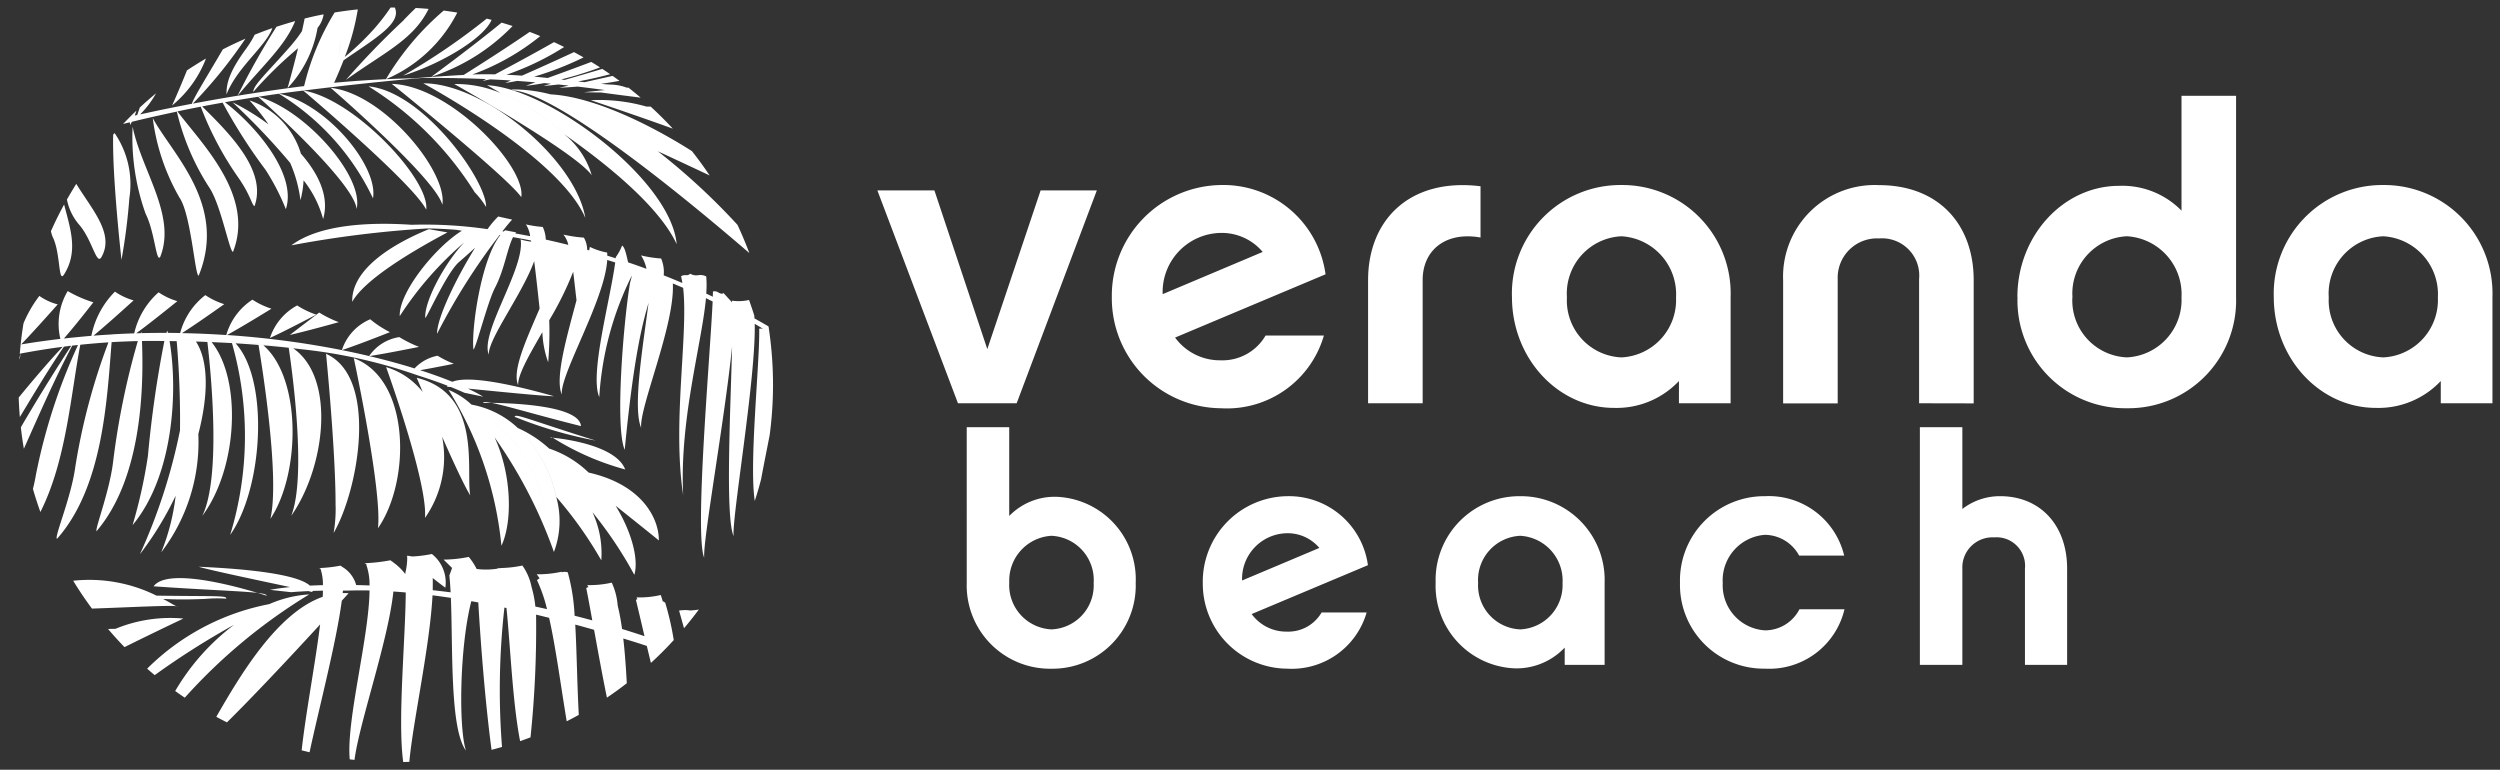 <svg xmlns="http://www.w3.org/2000/svg" width="165.804" height="51.051" viewBox="0 0 165.804 51.051">
  <rect x="0" y="0" width="165.804" height="51.051" fill="#333333" stroke="none"/>
  <path id="logo" d="M-1964.328,38.793c-.279-.025-.553-.046-.819-.064-.353,3.307-2.261,8.692-2.58,11.167-.105-.012-.211-.023-.316-.036-.237-2.571,1.27-8.025,1.315-11.2q-.736-.014-1.394.008l-.372,0c-.005.057-.01.114-.016.172a4.272,4.272,0,0,0-1.325.247c.007-.144.012-.282.015-.415q-.356.007-.692.019a.365.365,0,0,1-.014.073c-.057-.015-.147-.036-.258-.062-.4.018-.788.042-1.144.072l-1.41-.156c.383-.07.833-.132,1.337-.182-1.988-.426-5.268-1.111-6.065-1.35,5.234.233,6.9.808,7.381,1.253q.415-.021.864-.033a3.244,3.244,0,0,0-.154-1.059h.036l-.127-.073a9.325,9.325,0,0,0,1.411-.161c.029.021.056.041.085.062l.021-.006c0,.009,0,.019.008.027a2,2,0,0,1,.925,1.205l-.449-.009-.4,0,.4,0,.449.009c.29.006.585.014.888.026a4.107,4.107,0,0,0-.22-1.387h.044l-.153-.088a11.382,11.382,0,0,0,1.711-.195c.036.025.068.05.1.075l.026-.007c0,.01,0,.022.008.033a3.712,3.712,0,0,1,.854.814c0-.021,0-.045,0-.065a4.4,4.4,0,0,0,.129-1.045l-.05-.041.05,0c0-.024,0-.049,0-.072.116.023.232.041.349.057a8.632,8.632,0,0,0,1.285-.165,2.407,2.407,0,0,1,.894,2.236c-.248-.183-.531-.4-.837-.641.007.253,0,.524,0,.807q.584.063,1.185.139c-.02-.406-.047-.783-.083-1.117q.1-.258.18-.5-.278-.27-.563-.552a8.563,8.563,0,0,0,1.671-.179,4.17,4.17,0,0,1,.532.82c0-.006,0-.012,0-.018a4.973,4.973,0,0,0,1.392-.025l-.023-.027c.071,0,.142,0,.213-.007l.034-.006v0a7.649,7.649,0,0,0,1.407-.165,3.67,3.67,0,0,1,.608,1.421,7.138,7.138,0,0,1,.253,1.3c.256.054.514.112.773.17a10.023,10.023,0,0,0-.663-1.917.575.575,0,0,1,.173-.126l-.19-.268a7.177,7.177,0,0,0,1.64-.167c.006.011.011.022.017.034a.665.665,0,0,1,.4.006,12.928,12.928,0,0,1,.452,2.876q.585.148,1.173.308c-.154-.851-.29-1.592-.4-2.143a.383.383,0,0,1,.145-.062l-.08-.134a6.694,6.694,0,0,0,1.626-.163,4.394,4.394,0,0,1,.393,1.51,15.594,15.594,0,0,1,.291,1.563q.512.157,1.026.324c.153.05.308.1.463.154-.227-.963-.422-1.8-.571-2.414a.665.665,0,0,1,.1-.034l-.061-.125a6.3,6.3,0,0,0,1.61-.158c.048.137.091.276.128.415a.621.621,0,0,1,.168.1,18.385,18.385,0,0,1,.565,2.476c-.1.1-.193.21-.292.314q-.178.187-.359.368c-.713-.261-1.415-.5-2.1-.727a67.651,67.651,0,0,0-9.9-2.4,67.651,67.651,0,0,1,9.9,2.4c.683.223,1.386.466,2.1.727l-.071.073q-.388.388-.793.758c-.094-.385-.184-.762-.271-1.126-.246-.082-.491-.163-.736-.24-.279-.088-.551-.17-.826-.254.108.939.18,1.954.234,2.967q-.643.5-1.318.956c-.315-1.53-.6-3.121-.852-4.5-.423-.12-.839-.235-1.249-.346.1,1.725.119,3.78.234,5.989q-.394.219-.8.425c-.42-2.545-.738-4.967-1.167-6.862-.291-.072-.581-.145-.864-.212a70.076,70.076,0,0,1-.37,8.139q-.343.131-.689.252c-.5-2.547-.653-6.392-.905-8.83l-.136-.029a48.843,48.843,0,0,0-.16,9.244q-.344.1-.693.192c-.446-3.325-.745-7.433-.88-9.777l-.463-.083c-.777,3.028-.851,8.385-.355,9.911-1.071-1.46-.862-6.7-1-10.131q-.624-.094-1.217-.169c-.177,3.378-1.307,8.441-1.538,11.044q-.2.007-.405.012C-1964.876,47.3-1964.347,41.915-1964.328,38.793ZM-1950,41.212Zm-3.143-.879Zm-2.6-.608Zm-2.009-.858a5.45,5.45,0,0,0-.139-1.26A5.45,5.45,0,0,1-1957.752,38.868Zm-11.032-.207h0Zm-.241,0h0Zm9.266-.062c-.122-.006-.247-.151-.372-.356C-1960.005,38.447-1959.881,38.592-1959.759,38.6Zm-8.826-.313h0Zm-.1,0h0Zm.143-1.193Zm3.331-.337Zm-6.021,12.507c.269-2.454.906-5.766,1.225-8.348-1.735,1.887-4.309,4.65-6.179,6.493-.238-.119-.474-.241-.707-.367,1.566-2.724,4.032-6.9,7.056-7.958a4.272,4.272,0,0,1,1.325-.247,3.848,3.848,0,0,1,.394.008l-.453.5c-.362,2.765-1.5,7.082-2.136,10.047Q-1970.97,49.328-1971.232,49.262Zm-8.386-3.934a14.968,14.968,0,0,1,3.906-4.394,52.22,52.22,0,0,0-5.266,3.341c-.169-.141-.336-.284-.5-.429a15.648,15.648,0,0,1,8.1-4.281,7.714,7.714,0,0,1,2.649-.643,36.569,36.569,0,0,0-8.253,6.848C-1979.2,45.626-1979.41,45.478-1979.618,45.328Zm99.8-7.18a5.59,5.59,0,0,1,5.635-5.741,5.14,5.14,0,0,1,5.254,3.94h-2.987a2.609,2.609,0,0,0-2.267-1.377,3.022,3.022,0,0,0-2.8,3.2,2.989,2.989,0,0,0,2.8,3.135,2.569,2.569,0,0,0,2.288-1.4h2.987a5.126,5.126,0,0,1-5.275,3.94A5.554,5.554,0,0,1-1879.818,38.148Zm-31.65,0a5.675,5.675,0,0,1,5.593-5.741,5.287,5.287,0,0,1,5.36,4.576l-7.711,3.241a2.841,2.841,0,0,0,2.33,1.165,2.557,2.557,0,0,0,2.309-1.271h2.987a5.17,5.17,0,0,1-5.275,3.728A5.638,5.638,0,0,1-1911.467,38.148Zm2.606-.149,5.126-2.16a2.745,2.745,0,0,0-2.161-.975A3.028,3.028,0,0,0-1908.861,38Zm-18.261.149V27.831h2.818V33.72a4.2,4.2,0,0,1,3.177-1.271,5.477,5.477,0,0,1,5.212,5.7,5.52,5.52,0,0,1-5.593,5.7A5.524,5.524,0,0,1-1927.122,38.148Zm2.818.021a2.943,2.943,0,0,0,2.8,3.072,2.917,2.917,0,0,0,2.8-3.072,2.936,2.936,0,0,0-2.8-3.135A2.975,2.975,0,0,0-1924.3,38.169Zm28.281-.021a5.56,5.56,0,0,1,5.614-5.741,5.555,5.555,0,0,1,5.593,5.741v5.444h-2.648V42.448a4.393,4.393,0,0,1-3.326,1.377A5.474,5.474,0,0,1-1896.024,38.148Zm2.817.021a2.917,2.917,0,0,0,2.8,3.072,2.943,2.943,0,0,0,2.8-3.072,2.975,2.975,0,0,0-2.8-3.135A2.936,2.936,0,0,0-1893.206,38.169Zm36.267,5.423V37.215a1.893,1.893,0,0,0-2.034-2.076,2,2,0,0,0-2.118,2.076v6.377h-2.817V27.831h2.817v5.423a4.09,4.09,0,0,1,2.5-.848c2.669,0,4.449,1.928,4.449,4.809v6.377Zm-127.016-2.242-.114-.135c.165-.008.327-.011.488-.011a9.543,9.543,0,0,1,4.508-.681s-1.748.822-3.906,1.894Q-1983.483,41.9-1983.955,41.35Zm37.755-1.355a2.133,2.133,0,0,1,.725-.008l-.027,0,.027,0a5.717,5.717,0,0,0,.584-.059q-.388.522-.8,1.022c-.06.072-.12.143-.181.214Zm.323,0h0Zm-.014,0c-.06,0-.12,0-.18,0C-1946.011,40-1945.952,40-1945.892,40Zm-40.489-1.981a10.015,10.015,0,0,1,5.523.989c3.918.055,4.706-.018,4.619.2a8.856,8.856,0,0,0-1.371.015c-.434.018-.947.036-1.515.036-.407,0-.842-.009-1.3-.035.426.225.723.41.877.486-.468-.069-2.847.061-5.59.157Q-1985.8,38.974-1986.381,38.018Zm6.836,1.7c.059.009.09.021.085.036A.488.488,0,0,1-1979.544,39.714Zm5.394-.892c.407.049.614.106.594.185C-1973.633,38.982-1973.844,38.914-1974.15,38.822Zm-6.9-.438c.9-1.232,5.262-.055,6.9.438C-1975.218,38.694-1977.67,38.624-1981.051,38.384Zm29.112-4.9a6.473,6.473,0,0,1,.58,3.176,26.244,26.244,0,0,0-2.983-4.2,9.014,9.014,0,0,0-2.55-4.573,7.822,7.822,0,0,1,2.076,1.362,5.091,5.091,0,0,0-.628-.155,5.091,5.091,0,0,1,.628.155,6.947,6.947,0,0,1,2.619,1.592c3.65.823,4.674,3.152,4.654,4.5-.514-.421-1.695-1.365-2.866-2.3,1.04,1.692,1.546,3.514,1.242,4.584A26.736,26.736,0,0,0-1951.939,33.479Zm7.965-13.99c-.135-.066-.271-.132-.4-.2l-.043-.02c-.285,3.07-1.758,8.037-1.514,13.053-.728-4.8.352-10.628,0-13.738q-.343-.148-.685-.289c.145,2.741-2.23,8.206-2.1,9.573-.579-1.351.139-5.523.489-8.288-.327,1.16-.947,3.168-1.58,9.747-.659-1.536-.073-8.518.352-11.075a4.326,4.326,0,0,0,.124-.484,20.83,20.83,0,0,0-2.162,8.064c-.646-1.507.7-6.315,1.058-8.93-.177-.057-.354-.112-.53-.166-.168,2.686-3.146,7.587-3.013,8.929-.474-1.1.34-3.853.976-6.262-.073-.585-.141-1.251-.221-1.886a21.649,21.649,0,0,1-1.593,3.223c0-.71-.017-1.486-.04-2.242-.032-1.068-.083-2.092-.159-2.834-.01-.1-.02-.192-.031-.281q.738.162,1.5.353a1.606,1.606,0,0,0-.326-.682,9.1,9.1,0,0,0,1.357.2,1.644,1.644,0,0,1,.22.809l.128.036a2.117,2.117,0,0,0,.049-.232,4.366,4.366,0,0,0,1.147.378c.006.066.009.136.01.206.185.056.371.115.558.174,0-.028.007-.057.009-.084a3.316,3.316,0,0,0,.414-.76c.189.11.289.648.4,1.114q.6.2,1.217.428a2.6,2.6,0,0,0-.362-.892,7.423,7.423,0,0,0,1.333.206,2.282,2.282,0,0,1,.172,1.119c.411.162.825.332,1.238.508-.025-.157-.052-.308-.087-.447a.51.51,0,0,1,.316-.073.328.328,0,0,0,.289-.1.778.778,0,0,0,.542.1.831.831,0,0,1,.523.085,7.1,7.1,0,0,1,0,1.138c.063.029.125.057.188.087l.248.12c0-.131.008-.248.008-.345a.414.414,0,0,1,.356.062c.12.063.23.126.347.039l.564.616.125.136c.006.061.01.128.013.2,0-.07-.008-.137-.013-.2l-.125-.136c0-.036,0-.077-.008-.11a3.23,3.23,0,0,0,1.136-.046c.1.285.224.639.347,1.031.006.058.009.124.013.188.309.173.62.35.932.534.021.139.041.278.06.418a25.181,25.181,0,0,1,.238,3.453,25.273,25.273,0,0,1-.221,3.329c-.206,1.065-.413,2.081-.569,2.931-.125.487-.266.967-.42,1.442-.388-2.5.346-9.245.293-11.425a.825.825,0,0,1,.253.008c-.184-.111-.367-.221-.55-.328.085,3.579-1.519,12.846-1.4,14.082-.558-1.3-.209-8.269-.1-12.581-.474,4.736-1.955,12.933-1.849,14.014C-1945.19,34.962-1944.138,23.077-1943.974,19.489Zm2.776,1.129Zm-1.349-.728Zm-6.756-2.3a.859.859,0,0,1-.186-.372A.859.859,0,0,0-1949.3,17.591Zm-.272-.69Zm-1.383-.445ZM-1979.3,28.045a36.9,36.9,0,0,1-.288,4.332,21.749,21.749,0,0,1-2.371,3.88A37.755,37.755,0,0,0-1979.3,28.045Zm-.288,4.332a36.9,36.9,0,0,0,.288-4.332c.037-2.759-.154-5.185-.22-5.921-.155,0-.315,0-.472-.006.57,3.363.252,8.954-2.453,12.208a33.535,33.535,0,0,0,1.016-4.58,74.455,74.455,0,0,1,1.092-7.631c-.217,0-.429-.006-.649-.006q-.415,0-.837.006c.148,3.624-.15,9.282-3.02,12.62-.073-.254.884-2.676,1.114-4.669a50.607,50.607,0,0,1,1.631-7.945q-.858.019-1.737.07c-.311,3.907-.588,9.623-3.621,13.044-.212-.076.931-2.7,1.21-4.76a41.632,41.632,0,0,1,2.2-8.27q-.923.06-1.867.158c-.638,3.357-.932,7.7-2.646,11.092q-.27-.754-.494-1.53c.081-.324.149-.646.2-.952a38.268,38.268,0,0,1,2.788-8.593c-.128.014-.254.026-.382.041-1.17,2.221-2.184,4.543-3.208,6.841q-.12-.705-.2-1.423c1.3-2.228,2.607-4.289,3.343-5.411-.161.019-.322.041-.484.062-.988,1.443-1.946,3.045-2.926,4.669q-.054-.641-.076-1.292c1.189-1.46,2.285-2.7,2.915-3.366q-1.365.177-2.764.442l-.11.408c0-.054.006-.108.01-.162.033-.082.066-.164.1-.246l-.079.015c0-.053.01-.106.014-.16q.02-.225.042-.449.076-.709.191-1.405a8.158,8.158,0,0,1,1.052-1.82,3.638,3.638,0,0,0,1.217.562c-.9,1.014-1.76,1.963-2.424,2.656.884-.147,1.751-.267,2.6-.367a4.265,4.265,0,0,1,.486-3.171,8.127,8.127,0,0,0,1.7.745c-.718.923-1.407,1.782-1.952,2.4q.926-.1,1.822-.177a5.737,5.737,0,0,1,1.564-2.931,4.16,4.16,0,0,0,1.236.58c-1,.909-1.949,1.751-2.659,2.34.42-.033.833-.06,1.242-.083l0-.005v0c.495-.028.982-.05,1.459-.066a5.159,5.159,0,0,1,1.616-2.721,4.415,4.415,0,0,0,1.245.587c-1.03.828-2,1.6-2.729,2.131l.3-.008a.96.96,0,0,1,.048-.091c0,.029,0,.06,0,.089.358-.009.711-.015,1.057-.017.2,0,.4,0,.6,0a.824.824,0,0,1,.064-.147c.011.048.021.1.031.147q.41,0,.815.01a4.672,4.672,0,0,1,1.669-2.515,4.784,4.784,0,0,0,1.255.6c-1.061.751-2.062,1.444-2.805,1.921q1.5.029,2.939.127a4.17,4.17,0,0,1,1.734-2.347,5.131,5.131,0,0,0,1.263.6c-1.122.689-2.182,1.324-2.947,1.746a59.763,59.763,0,0,1,7.617,1,3.34,3.34,0,0,1,1.88-2.046,6.826,6.826,0,0,0,1.308.855c-1.223.483-2.371.921-3.187,1.191.627.125,1.228.257,1.808.395a2.95,2.95,0,0,1,2-1.258,8.082,8.082,0,0,0,1.31.649c-1.261.252-2.451.479-3.3.612,1.09.258,2.094.534,3,.816a2.823,2.823,0,0,1,1.528-.842,6.666,6.666,0,0,0,1.078.534c-.819.164-1.6.314-2.235.425.8.257,1.51.516,2.137.77.624-.259,2.3-.3,6.741.958-.782-.012-3.846-.325-5.706-.505.389.185.729.364,1.009.533l-1.243-.257c-.277-.126-.58-.253-.9-.381-.107-.009-.193-.015-.249-.018a.337.337,0,0,1,.027-.069c-.589-.227-1.243-.457-1.961-.683a34.212,34.212,0,0,0-7.782-1.743l-.575-.082.575.082c-.16-.02-.328-.037-.492-.056,2.837,1.965,2.138,7.873-.13,11.109,1.053-2.671.011-9.972-.166-11.143q-.811-.09-1.681-.163c2.55,2.208,2.451,8.533.463,11.509.639-2.68-.542-10.08-.785-11.535-.495-.04-1-.077-1.522-.108,2.248,2.456,1.821,9.627-.36,12.709a22.445,22.445,0,0,0,.12-12.723c-.44-.025-.891-.047-1.351-.066,2.009,2.484,1.758,8.34-.621,11.534,1.3-2.633.537-9.891.342-11.544-.251-.01-.5-.02-.759-.028.862,1.32.815,3.619.159,6.135a16.42,16.42,0,0,0-.544-3.909,12.942,12.942,0,0,0-.813-2.254,12.942,12.942,0,0,1,.813,2.254,16.42,16.42,0,0,1,.544,3.909,12.055,12.055,0,0,1-2.461,7.844A14.209,14.209,0,0,0-1979.589,32.377Zm7.722-9.8a61.93,61.93,0,0,0-8.42-.577A61.935,61.935,0,0,1-1971.866,22.58ZM-1980.6,22h0Zm.5-.424Zm25.552,14.4c-.43-4.089-1.969-7.709-5.469-9.531,3.5,1.823,5.038,5.443,5.469,9.531a31.3,31.3,0,0,0-3.889-7.47c1.149,2.477,1.195,5.622.454,7.186a23.9,23.9,0,0,0-3.508-10.336,4.97,4.97,0,0,1,1.522.977c-.057-.01-.113-.023-.171-.032.058.009.114.022.171.032a6.062,6.062,0,0,1,3.072,1.55,9.014,9.014,0,0,1,2.55,4.573,5.86,5.86,0,0,1-.154,3.652Zm-14.435-2.935c.019-3.52-.631-10.081-.631-10.081.042.019.083.043.126.064,3.33,1.687,2.018,8.989.377,11.824A9.551,9.551,0,0,0-1968.978,33.042Zm1.2-9.791c3.779,1.393,3.792,8.147,1.611,11.284C-1965.874,32.1-1967.774,23.251-1967.774,23.251Zm2.143.592A4.884,4.884,0,0,1-1963.2,25.5c-.245-.575-.4-.944-.4-.944,4.35,1.057,3.25,6.12,3.548,7.793-.379-.6-1.142-2.254-1.864-3.885a7.02,7.02,0,0,1-1.137,5.384C-1962.851,31.523-1965.631,23.843-1965.631,23.843Zm11.051,4.687c.828.078,4.212.524,4.815,2.105A17.739,17.739,0,0,1-1954.58,28.529Zm-2.519-1.383c.051-.249.828.149,5.379,1.574A28.308,28.308,0,0,1-1957.1,27.146Zm2.376,1.371c.01-.041.054-.033.142.012Zm-3.9-2.3c1.6.024,5.821.205,5.926,1.542C-1955.625,27.028-1957.683,26.4-1958.625,26.221Zm101.191-7.018c0-4.058,3.043-7.375,6.744-7.375a5.5,5.5,0,0,1,4.14,1.645V5.852h3.619V19.2a7.143,7.143,0,0,1-7.238,7.374A7.149,7.149,0,0,1-1857.434,19.2Zm3.646.027a3.775,3.775,0,0,0,3.619,3.975,3.81,3.81,0,0,0,3.619-3.975,3.851,3.851,0,0,0-3.619-4.058A3.8,3.8,0,0,0-1853.788,19.231ZM-1917.5,19.2a7.344,7.344,0,0,1,7.238-7.43,6.841,6.841,0,0,1,6.936,5.922l-9.979,4.195a3.676,3.676,0,0,0,3.016,1.508,3.309,3.309,0,0,0,2.988-1.645h3.866a6.691,6.691,0,0,1-6.826,4.825A7.3,7.3,0,0,1-1917.5,19.2Zm3.372-.192,6.635-2.8a3.552,3.552,0,0,0-2.8-1.261A3.919,3.919,0,0,0-1914.128,19.012Zm73.691.192a7.2,7.2,0,0,1,7.265-7.43,7.189,7.189,0,0,1,7.237,7.43v7.046h-3.427V24.769a5.684,5.684,0,0,1-4.3,1.782C-1837.394,26.551-1840.437,23.261-1840.437,19.2Zm3.646.027a3.775,3.775,0,0,0,3.619,3.975,3.809,3.809,0,0,0,3.618-3.975,3.851,3.851,0,0,0-3.618-4.058A3.8,3.8,0,0,0-1836.791,19.231Zm-54.172-.027a7.2,7.2,0,0,1,7.265-7.43,7.189,7.189,0,0,1,7.237,7.43v7.046h-3.427V24.769a5.684,5.684,0,0,1-4.3,1.782C-1887.919,26.551-1890.962,23.261-1890.962,19.2Zm3.646.027a3.775,3.775,0,0,0,3.619,3.975,3.809,3.809,0,0,0,3.618-3.975,3.851,3.851,0,0,0-3.618-4.058A3.8,3.8,0,0,0-1887.316,19.231Zm23.357,7.018V18a2.468,2.468,0,0,0-2.659-2.687A2.606,2.606,0,0,0-1869.359,18v8.252h-3.619v-8.17a6.074,6.074,0,0,1,6.36-6.305c3.948,0,6.278,2.6,6.278,6.305v8.17Zm-36.544,0v-8.17c0-4,2.769-6.8,7.457-6.223v3.4c-2.3-.411-3.838.823-3.838,2.824v8.17Zm-27.2,0-5.346-14.119h3.783l3.509,10.527,3.536-10.527h3.728l-5.318,14.119Zm-31.5-.031c.024-.074.225-.065.578,0C-1958.922,26.217-1959.128,26.218-1959.2,26.219Zm3.752-6.254c-.113-1.053-.232-2.177-.359-3.143-.765,2.159-3.1,5.225-3.005,6.21-.621-1.448,2.42-5.748,2.107-7.652a3.239,3.239,0,0,0,.7.148c0-.024-.009-.05-.014-.074q-.607-.121-1.19-.222c-.392.779-.574,2.168-1.194,3.352-.489.933-1.27,4.043-1.433,4.1-.147-1.363.515-6.028,1.789-7.592l-.047-.007a41.712,41.712,0,0,0-4.152,6.557c-.022-1.041,1.3-3.737,2.526-5.713-.352.324-.716.649-1.066.949-.781.666-2.079,3.564-2.242,3.722-.088-1.107,1.322-3.7,2.585-5.02a22.442,22.442,0,0,0-4.279,4.89c-.073-1.566,2.38-4.594,4.124-5.664l-.37-.06c-.708-.056-1.357-.085-1.937-.09a71.946,71.946,0,0,0-9.007,1.119c1.89-1.416,5.277-1.544,7.977-1.363a29.009,29.009,0,0,1,5.035.29,6.265,6.265,0,0,1,.707-.839l.926.206c-.164.174-.386.441-.645.776l.086.013c.032-.028.064-.057.1-.081.238.047.479.093.72.136-.018.022-.035.048-.053.073q.485.084.986.183a1.9,1.9,0,0,0-.281-.782,7.43,7.43,0,0,0,1.117.168,2.172,2.172,0,0,1,.2.829c.011.089.021.182.031.281.075.741.127,1.765.159,2.834.023.756.036,1.531.04,2.242a24.233,24.233,0,0,1-.071,2.791,6.657,6.657,0,0,1-.386-2c-.883,1.528-1.663,2.889-1.6,3.527C-1957.3,24.08-1956.322,22.005-1955.451,19.965Zm-3.8-4.767-.576-.124Zm-1.181-.489a9.233,9.233,0,0,0-1.345-.078A9.233,9.233,0,0,1-1960.427,14.709Zm-1.383-.078h0Zm-9.72,5.126a5.556,5.556,0,0,0,1.274.614c-1.177.616-2.284,1.183-3.072,1.547A3.793,3.793,0,0,1-1971.53,19.757Zm1.468.475a7.168,7.168,0,0,0,1.3.639c-1.247.345-2.422.658-3.254.85Zm7.261-5.531q.628.111,1.247.217c-2.393,1.27-5.5,3.132-6.318,4.605C-1967.935,17.462-1965.48,15.8-1962.8,14.7Zm-24.919.561a1.962,1.962,0,0,1-.133-.428q.4-.9.873-1.766c.424,1.65.949,3.111,0,4.632-.052.084-.094.122-.13.122C-1987.345,17.822-1987.279,16.209-1987.72,15.262Zm8.418-2.606a14.1,14.1,0,0,1-1.8-5.321c1.3,2.4,4.959,5.757,3.049,10.446l-.01,0C-1978.3,17.783-1978.565,13.83-1979.3,12.656Zm-4.43-4.214.1-.112a5.994,5.994,0,0,1,.978,4.327,39.214,39.214,0,0,1-.521,4.081S-1983.806,11.194-1983.732,8.442Zm-2.3,5.906a3.644,3.644,0,0,1-.761-1.612q.3-.526.619-1.038c1.082,1.76,2.568,3.344,1.651,4.89-.04.056-.078.082-.117.082C-1984.933,16.67-1985.238,15.227-1986.034,14.348Zm4.458-.666a15.02,15.02,0,0,1-.862-5.775c.591,2.916,2.922,5.9,1.829,8.638-.023.034-.045.049-.066.049C-1980.9,16.594-1981.017,14.811-1981.576,13.682Zm24.409-8.189-.172-.056a9.865,9.865,0,0,1,2.617.325c2.861.151,6.658,2.036,9.38,3.766q.618.782,1.173,1.614c-1.007-.476-2.2-1.034-3.437-1.606a43.693,43.693,0,0,1,5.283,4.88q.429.916.786,1.871C-1945.885,12.538-1954.1,5.808-1957.167,5.493Zm-20.174,6.469a15.98,15.98,0,0,1-2.164-5.056q-1.487.311-2.983.675c-.038.072-.078.143-.12.211l-.015-.178-.45.111c.048-.05.1-.1.145-.148q.169-.174.341-.345.2-.2.4-.387-.051.166-.113.323l.165-.037c.042-.118.1-.288.176-.5q.524-.484,1.075-.939a6.233,6.233,0,0,1-1.059,1.4c1.161-.257,2.31-.493,3.438-.706.083-.347.994-1.8,2.049-3.607q.734-.379,1.5-.709a31.392,31.392,0,0,1-3.49,4.306q1.514-.286,2.969-.522a50.029,50.029,0,0,1,2.578-4.574q.613-.2,1.241-.377c-.685,1.68-2.124,2.91-3.814,4.95,1.341-.219,2.637-.408,3.871-.572.179-.024.357-.044.535-.066a16.918,16.918,0,0,1,2.025-4.884q.3-.049.6-.09c-.041.656-.1,1.283-.178,1.86s-.16,1.124-.241,1.579c-.82.642-1.373,1-1.373,1.175,0-.178.554-.534,1.373-1.175-.008.044-.016.089-.024.132-.1.542-.188.954-.242,1.191.054-.236.143-.649.242-1.191.008-.043.016-.087.024-.132.081-.455.166-.989.241-1.579s.137-1.2.178-1.86c.311-.043.623-.082.937-.113a15.33,15.33,0,0,1-.865,3.156A17.958,17.958,0,0,0-1966.69,1.7a13.248,13.248,0,0,0,1.354-1.7l.283,0c.478,1.052-1.36,2.084-3.4,3.5-.182.472-.393.97-.625,1.49,1.829-.172,3.6-.265,5.295-.3,1.067-.083,2.109-.155,3.116-.212l.184-.01c.817-.512,2.777-1.754,4.375-2.853q.355.135.7.279a15.546,15.546,0,0,1-4.505,2.545c.507-.018,1.012-.018,1.51-.008.935-.5,2.508-1.34,3.908-2.137q.339.157.671.323a17.946,17.946,0,0,1-3.825,1.839c.347.015.689.037,1.027.061.9-.395,2.2-.979,3.452-1.562q.32.172.634.351a20.721,20.721,0,0,1-3.277,1.277q.456.041.9.088c.8-.289,1.845-.67,2.889-1.065q.293.178.581.364a24.306,24.306,0,0,1-2.583.8l.24.027c.692-.2,1.572-.454,2.492-.728q.264.173.523.352c-.695.185-1.417.349-2.129.48l.426.049c.546-.12,1.187-.263,1.865-.418q.229.162.456.329c-.41.074-.823.142-1.234.2.237.021.465.039.675.049a3.2,3.2,0,0,1,1.058.209l.093-.01.116.092q.238.19.473.385l.223.188c-1.2-.149-2.178-.279-2.638-.342-.392,0-.771-.006-1.132-.018,0,0,.553-.054,1.4-.142q-.859-.118-1.818-.231c-.42.037-.828.062-1.216.073l.641-.138q-.341-.038-.694-.074c-.341.042-.674.074-.994.094l.508-.143-.455-.042c-.418.077-.827.138-1.218.176l.64-.227q-.6-.051-1.223-.095c-.267.056-.531.1-.787.137l.379-.165q-.672-.044-1.373-.076c-.17.039-.338.075-.5.1l.226-.118c-.584-.025-1.183-.045-1.793-.058l-.074.018.03-.019q-1.215-.025-2.495-.009-3.5.3-7.783.83c3.375.544,8.4,5.906,8.147,7.9-.828-1.692-8.045-7.808-8.157-7.9l-.547.068q-.52.066-1.046.139c3.2.7,6.591,4.848,6.22,6.938a16.323,16.323,0,0,0-6.242-6.935c-.45.062-.9.13-1.359.2,3.054.824,7.009,5.251,6.517,7.443-.193-1.79-6.278-7.214-6.533-7.44q-1.094.167-2.2.361c2.148,1.654,4.782,4.832,4.038,7.091a15.247,15.247,0,0,0-1.346-2.608,34.819,34.819,0,0,1-2.846-4.456q-.677.12-1.358.25c1.874,1.855,4.311,4.288,3.469,6.622-.186-.125-.283-.765-1.047-1.865a21.418,21.418,0,0,1-2.516-4.738q-.772.149-1.549.312c1.608,2.137,5.156,5.6,3.688,9.316C-1976.012,16.215-1976.585,13.107-1977.341,11.962Zm27.892-6.551Zm-4.413,2.958a13.647,13.647,0,0,0-4.183-2.7c-.555-.331-.887-.515-.887-.515,4.052.2,12.186,6.243,12.577,10.541C-1947.514,13.212-1950.9,10.445-1953.863,8.37Zm-17.238,3.094a6.549,6.549,0,0,1-.207,1.32,8.923,8.923,0,0,0-.682-2.476,44.39,44.39,0,0,0-3.829-4.023,15.763,15.763,0,0,1,2.393,1.469,14.853,14.853,0,0,0-1.265-1.591,5.325,5.325,0,0,1,3.412,3.533c1.173,1.338,1.905,2.865,1.474,4.336A7.135,7.135,0,0,0-1971.1,11.464Zm-.178-1.767Zm8.123-4.665c4.015-.017,10.091,5.02,10.742,8.928C-1954.171,9.856-1963.155,5.032-1963.155,5.032Zm3.4,7.217a22.044,22.044,0,0,0-7.039-7.017c3.618.348,7.821,6.218,7.8,8A5.653,5.653,0,0,0-1959.756,12.249Zm-9.543-6.917c3.536.395,7.763,5.584,7.4,7.758C-1962.337,11.351-1969.3,5.332-1969.3,5.332Zm4.053-.263c3.855.119,8.91,5.479,8.582,7.511C-1957.594,11.234-1965.246,5.069-1965.246,5.069Zm4.145.009a7.654,7.654,0,0,1,3.055.593,13.647,13.647,0,0,1,4.183,2.7,5.425,5.425,0,0,1,1.873,2.757C-1953.064,9.6-1961.1,5.078-1961.1,5.078Zm9.057,1.072a11.435,11.435,0,0,1,3.686.424c.091,0,.182,0,.274,0l.11.1q.706.655,1.361,1.363C-1949.225,7.086-1952.045,6.149-1952.045,6.149Zm4.07.53Zm-30.87-2.5q.622-.414,1.269-.792a7.473,7.473,0,0,1-2.248,3.114S-1979.366,5.49-1978.845,4.182Zm3.969-1.5a5.868,5.868,0,0,0,.529-.871q.581-.235,1.176-.441c-.442,1.222-2.326,2.58-3.045,4.4C-1976.216,5.129-1976.127,4.36-1974.876,2.679Zm3.013-.243a7.811,7.811,0,0,0,.657-.873c-.087.392-.176.776-.265,1.14a26.988,26.988,0,0,0-2.97,2.9C-1974.439,5.131-1973.514,4.329-1971.863,2.437Zm.391.266c.089-.364.179-.747.265-1.14.061-.274.12-.551.176-.829.33-.081.662-.159,1-.227.085-.017.171-.033.257-.049a1.84,1.84,0,0,1-.4.894,7.712,7.712,0,0,1-1.994,4S-1971.833,4.192-1971.472,2.7Zm7.01-1.867c.288-.3.554-.564.8-.8.285.015.569.036.851.06-1.011,2.058-2.936,2.877-5.489,4.714A55.208,55.208,0,0,1-1964.462.836ZM-1961.81.2c.3.039.6.084.9.134a9.458,9.458,0,0,1-4.735,4.421A18.156,18.156,0,0,1-1961.81.2Zm3.838.8q.367.107.729.226a13.138,13.138,0,0,1-5.391,3.367S-1959.921,2.605-1957.972,1Zm-.986-.265.322.081c-.491,1.191-3.271,2.895-5.868,3.7A43.566,43.566,0,0,0-1958.958.734Z" transform="translate(1991.238 0.501)" fill="#fff" stroke="rgba(0,0,0,0)" stroke-width="1"/>
</svg>
